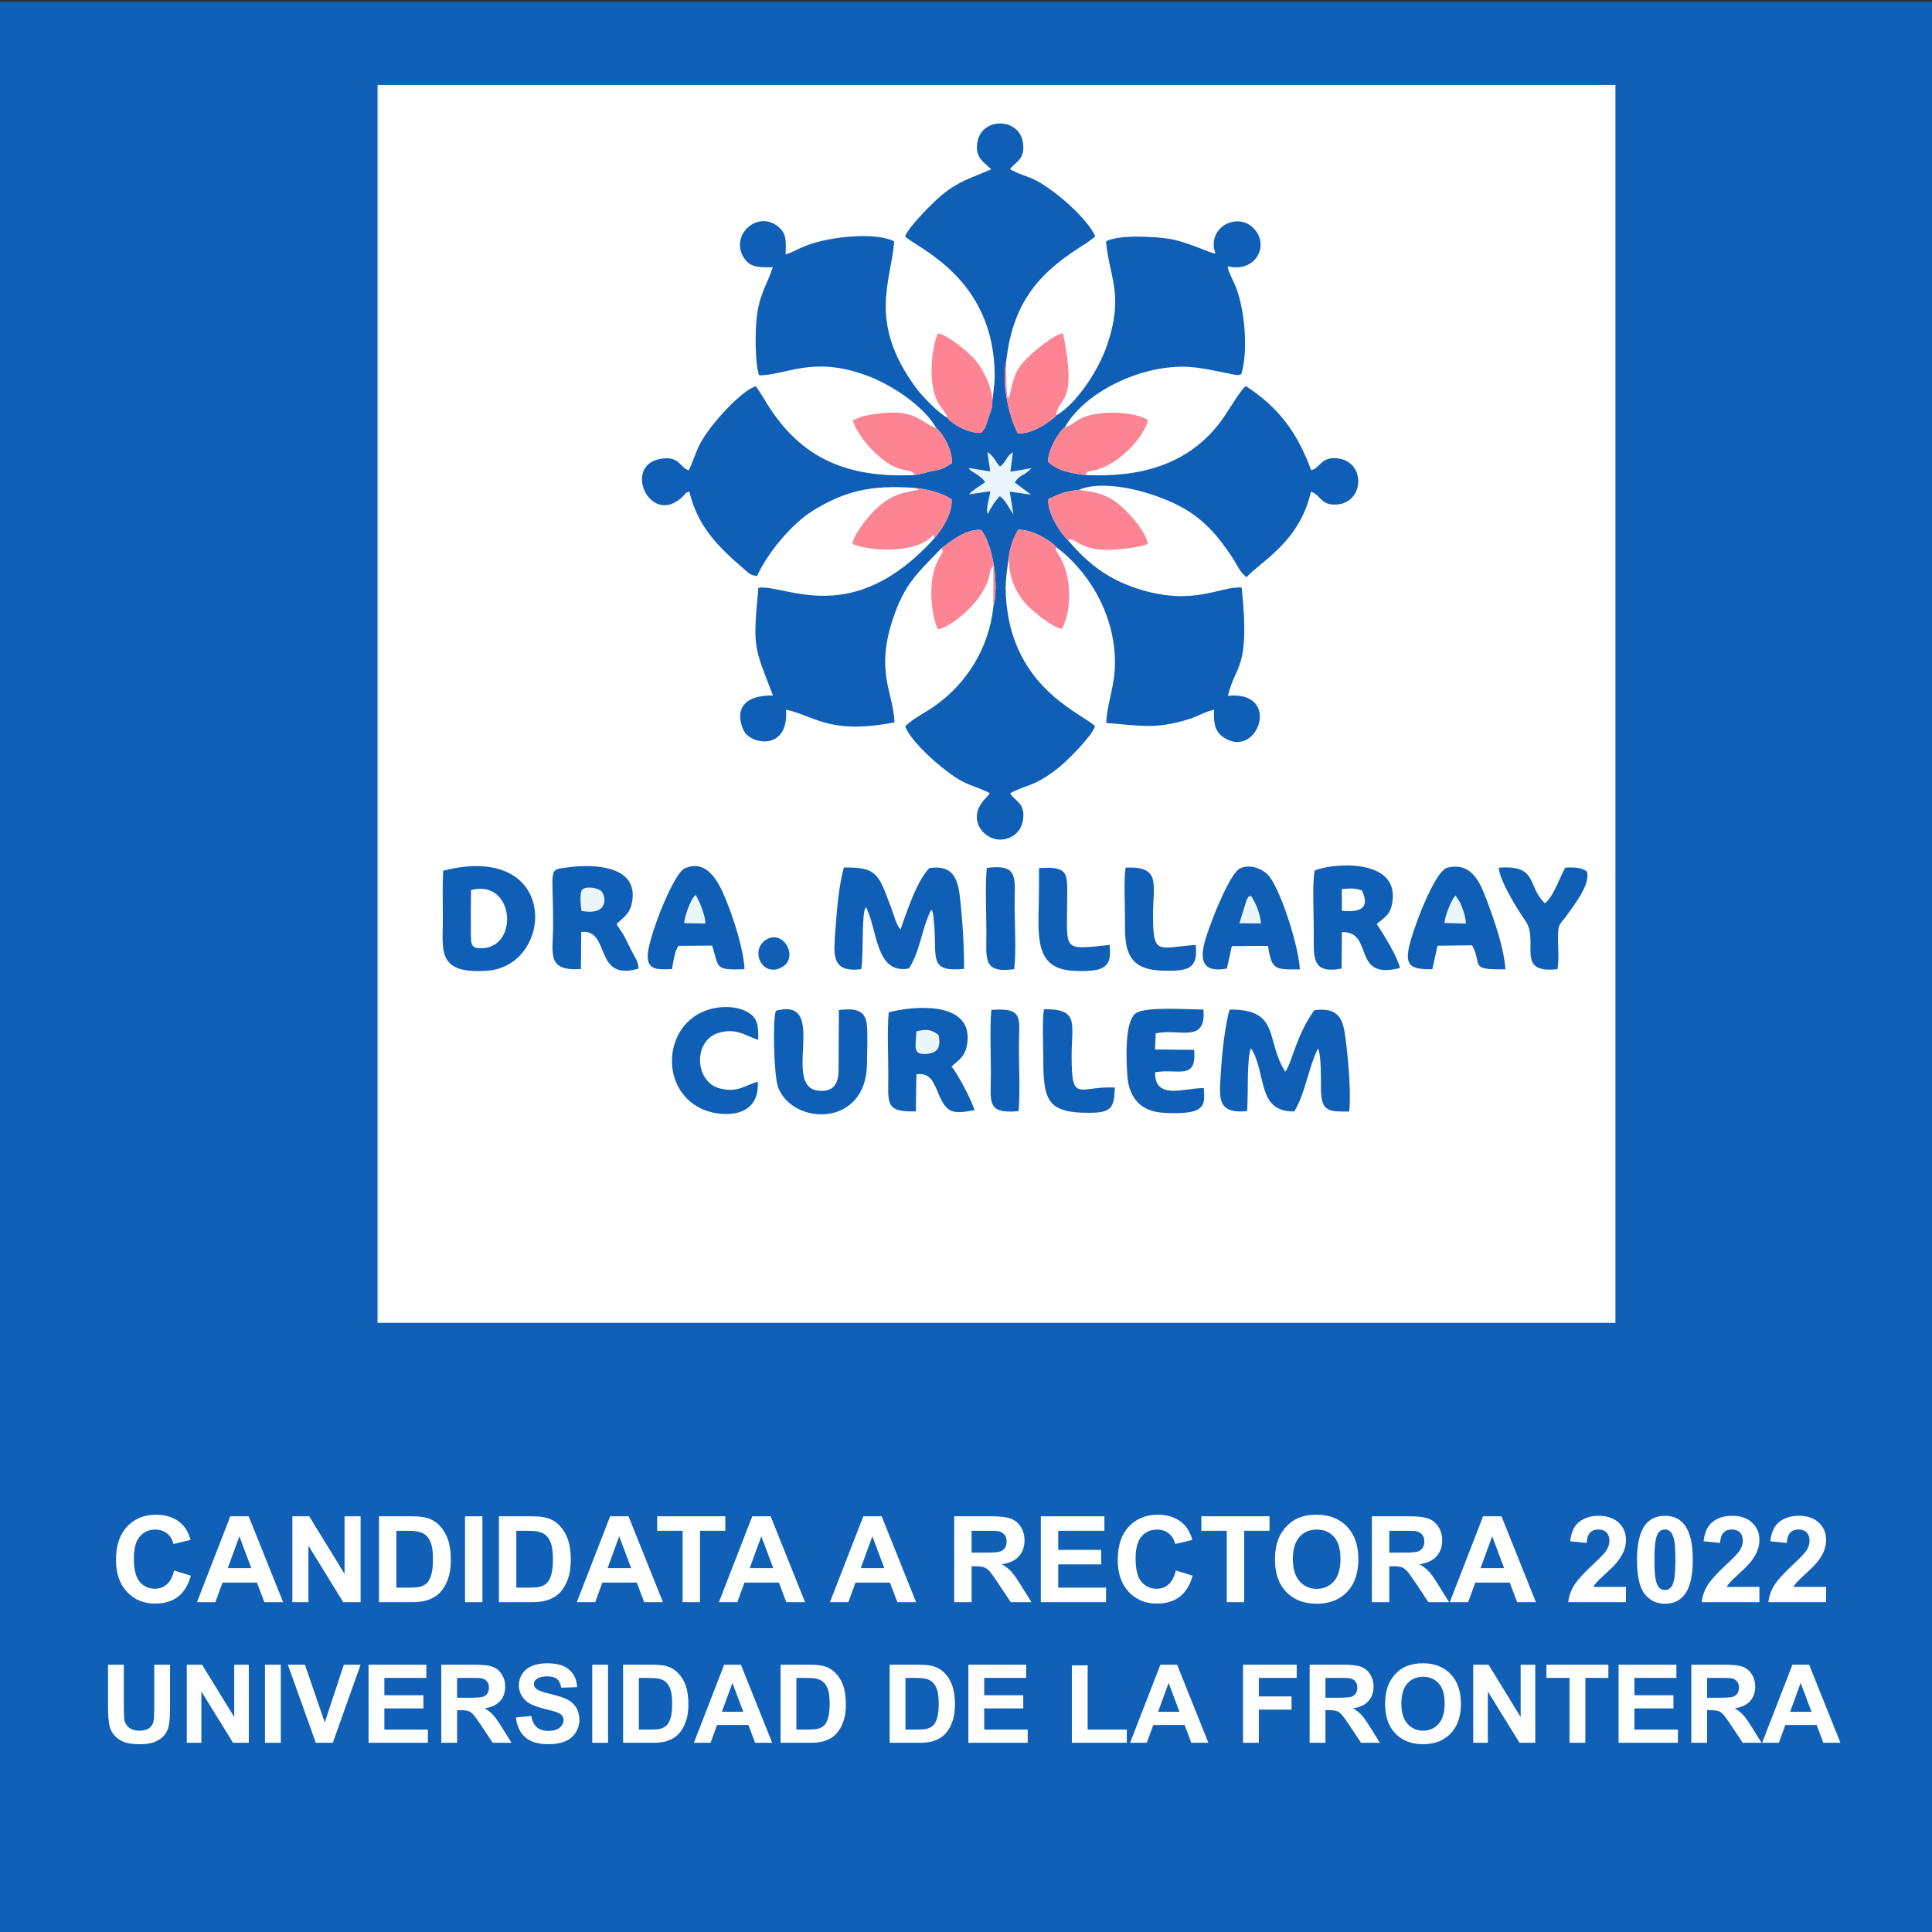 <?xml version="1.0" encoding="UTF-8"?>
<!DOCTYPE svg PUBLIC "-//W3C//DTD SVG 1.1//EN" "http://www.w3.org/Graphics/SVG/1.1/DTD/svg11.dtd">
<!-- Creator: CorelDRAW 2017 -->
<svg xmlns="http://www.w3.org/2000/svg" xml:space="preserve" width="250mm" height="250mm" version="1.1" style="shape-rendering:geometricPrecision; text-rendering:geometricPrecision; image-rendering:optimizeQuality; fill-rule:evenodd; clip-rule:evenodd"
viewBox="0 0 25000 25000"
 xmlns:xlink="http://www.w3.org/1999/xlink">
 <rect x="0" y="0" width="25000" height="25000" fill="#333333" stroke="none"/>
 <defs>
  <style type="text/css">
   <![CDATA[
    .fil2 {fill:#105FB7}
    .fil0 {fill:#1060B7}
    .fil4 {fill:#EBF6FB}
    .fil3 {fill:#FC8493}
    .fil1 {fill:white}
    .fil5 {fill:white;fill-rule:nonzero}
   ]]>
  </style>
 </defs>
 <g id="Capa_x0020_1">
  <rect class="fil0" x="-0.01" y="22.17" width="25000" height="25000"/>
  <g id="_1616993372336">
   <polygon class="fil1" points="4885.57,17117.22 20903.7,17117.22 20903.7,1099.09 4885.57,1099.09 "/>
   <path class="fil2" d="M12837.51 5268.4l-89.81 265.16c-2.24,3.78 -28.38,39.65 -29.59,41.25l-23.7 26.04c-153.56,8.07 -366.5,-103.21 -437.37,-197.25 -110.07,-53.19 -328.56,-281.27 -407.55,-389.29 -625.88,-855.93 -314.92,-1374.1 -278.98,-1890.7 -238.14,-124.39 -817.98,-62.56 -1117.51,46.54 -114.25,41.62 -200.09,97.27 -287.62,122.24 5.7,-174.51 16.89,-279.72 -113.02,-372.97 -264.1,-189.59 -600.55,124.5 -431.9,407.76 79.69,133.85 192.6,134.77 379.95,130.56 -69.13,213.82 -162.91,325.41 -204.29,613.14 -25.83,179.52 -30.17,639.59 28.37,785.93 350.51,-1.34 685.98,-254.25 1381.23,-1.32 345.85,125.82 760.25,411.49 913.05,688.82 80.98,60.67 209.69,283.28 199.2,451.58 -118.71,61.15 -61.2,59.57 -242.32,96.46 -88.58,18.06 -138.79,40.55 -237.88,54.42 -881.52,43.07 -1471.03,-220.8 -1903.65,-908.27 -42.91,-68.21 -102.35,-173.03 -154.11,-239.96 -172.01,45.99 -583.79,481.78 -720.08,741.53 -64.43,122.79 -88.4,229.05 -147.57,345.66 -116.27,-31.29 -116.8,-197.83 -377.54,-145.62 -481.2,96.35 -112.44,883.52 298.16,487.06 72.44,-69.95 -3.42,-27.04 86.76,-66.77 110.97,462.18 381.56,721.18 699.72,995.75 81.85,70.65 74.31,77.43 176,99.19 129.28,-286.2 439.71,-673.54 729.62,-850.96 405.42,-248.11 745.72,-332.16 1300.18,-291.2 166.67,13.56 368.29,65.85 488.32,147.54 15.43,176.24 -125.73,395.78 -225.21,507.11 -1064.75,1176.95 -1928.27,588.28 -2274.44,637.6 -76.2,799.86 -54.31,756.66 188.01,1394.36 -588.94,-6.78 -414.88,428.78 -345.98,500.38 145.96,151.7 554.93,166.75 513.68,-316.76 364.37,74.21 553.01,328.77 1405.44,164.33 -16.79,-390.67 -244.87,-644.87 -27.61,-1318.42 152.74,-473.58 324.88,-612.11 630.76,-932 131.86,-95.43 304.68,-247.68 516.18,-240.9 149.56,180.49 238.56,706.81 158.95,1000.11 -58.65,535.75 -344.12,980.06 -742.63,1268.13 -138.74,100.32 -290.07,169.14 -397.12,272.72 62.7,194.71 505.12,594.43 750.64,720.24 102.4,52.5 246.16,90.36 345.01,147.41l-52.71 62.43c-254.62,250.55 -44.17,533.78 181.94,537.12 144.97,2.13 265.68,-95.96 293.12,-224.37 53.57,-250.74 -101.27,-269.29 -160.19,-375.18 216.44,-119.51 311.22,-76.65 638.63,-341.28 112.09,-90.6 421.18,-400.93 459.94,-526.37 -147.02,-154.37 -980.24,-452.53 -1132.33,-1477.21 -48.32,-325.43 -16.11,-475.87 23.83,-763.17 29.04,-139.29 59.78,-202.86 113.7,-302.23 183.65,-3.24 399.27,125.02 496.49,226.79 474.4,362.51 787.11,962.85 753.32,1581.79 -13.27,242.79 -106.94,487.53 -110.23,692.2 424.11,29.64 631.11,87.95 1069.35,-49.56 112.04,-35.18 213.1,-98.75 326.38,-122.08 -9.77,181.23 12.38,285.92 128.47,361.38 440.47,286.44 750.92,-612.74 50.97,-541.22 93.94,-415.48 289.99,-322.01 177.55,-1401.69 -273.51,-20.31 -621.72,245.4 -1331.53,20.34 -408.47,-129.52 -665.32,-338.23 -912.79,-628.06 -88.82,-81.27 -272.54,-350 -258.14,-534.46 110.57,-57.44 235.67,-109.6 394.59,-120.85 343.93,-149.54 1002.45,35.53 1355.34,237.2 270.12,154.35 453.66,366.43 631.32,638.26 69.53,106.36 104.37,200.09 184.93,254.01 172.46,-196.02 687.92,-454.53 831.92,-1106.53 139.23,46.17 123.31,191.01 357.22,163.99 151.38,-17.5 251.97,-144.1 255.25,-287.96 3.74,-163.89 -99.43,-278.16 -239.98,-303.18 -245.95,-43.75 -250.49,129.47 -369.71,148.02 -180.83,-489.01 -421.45,-812.63 -845.39,-1087.72 -67.51,47.62 -247.63,359.02 -330.01,467.12 -416.11,546.05 -1024.04,718.63 -1746.62,684.66 -183.23,-22.6 -378.01,-61.07 -483.25,-175.95 3.2,-152.87 138.9,-385.79 219.85,-444.39 252.05,-447.77 981.01,-814.67 1606.57,-779.07 211.95,12.06 585.81,107.34 625.78,105.24 37.1,-1.97 31.35,-3.31 49.61,-11.8 86.74,-282.31 52.45,-790.66 -62.67,-1107.21 -26.49,-72.84 -111.73,-227.21 -113.94,-286.94 361.83,84.19 540.51,-264.44 347.17,-481.01 -214.89,-240.72 -627.83,-20.16 -505.35,313.24 -32.82,15.16 -348.22,-148.75 -599.1,-188.8 -196.58,-31.37 -653.37,-56.34 -816.57,33.08 43.09,479 236.7,682.69 13.27,1343.36 -107.26,317.13 -391.26,755.84 -655.49,907.67 -66.72,78.75 -336.63,255.69 -499.02,231.55 -109.47,-195.29 -218.25,-653.6 -148.96,-944.83 93.91,-799.17 466.35,-1164.39 1045.3,-1520.67l93.1 -70.81c2.97,-2.79 8.64,-8.38 12.48,-13.01 -104.79,-230.65 -505.64,-581.84 -758.47,-717.61 -111.25,-59.75 -235.88,-83.8 -344.96,-150.04 80.22,-104.03 203.99,-129.33 165.36,-354.36 -53.87,-313.66 -530.86,-317.4 -586.78,1.49 -35.89,204.65 81.43,259.67 178.81,354.29 -270.2,118.51 -419.74,151.3 -641.09,334.42 -96.25,79.65 -407.73,383.51 -474.21,531.81 113.33,137.82 1169.12,520.09 1159.55,1824.32 -0.89,120.64 -37.57,307.99 -33.37,387.21z"/>
   <path class="fil2" d="M11144.41 12540.94c29.22,-164.18 7.57,-617.13 41.99,-757.47l17.42 -47.85c155.85,292.67 119.14,872.64 556.2,797.38 146.8,-218.88 168.82,-525.76 289.22,-759.2 20.47,25.04 10.04,-1.11 25.25,52.24l18.53 196.62c20.78,398.85 -53.95,555.8 382.06,514.76 0.84,-277.69 -16.06,-559.61 -42.96,-827.89 -29.25,-291.59 -56.02,-522.8 -405.13,-477.53 -164.55,165.23 -298.92,582.68 -374.44,796 -57.71,-64.04 -80.83,-177.03 -116.91,-271.1 -168.38,-438.84 -171.82,-536.59 -616.34,-531.47 -62.51,227.16 -90.86,538.78 -106.92,778.87 -21.52,321.62 -77.28,588.93 332.03,536.64z"/>
   <path class="fil2" d="M16136.99 14377.85c17.79,-186.35 -6.78,-686.37 50.27,-813.68 208.48,323.25 69.66,827.58 561.19,817.46 148.3,-248.47 177.15,-553.54 306.46,-814.91 46.35,90.63 35.71,420.13 38.65,547.92 6.41,277.77 115.88,269.17 365.43,268.46 24.54,-218.43 -8.94,-621.91 -34.5,-837.19 -36.5,-307.44 -48.75,-518.72 -416.72,-474.66 -238.35,331.9 -279.08,654.23 -375.57,796.73 -262.76,-408.02 -58.28,-809.6 -720.53,-804.11 -54.47,171.19 -99.82,566.47 -110.33,761.73 -18.87,350.26 -82.64,593.03 335.65,552.25z"/>
   <path class="fil2" d="M5735.06 11266.4c-11.32,201.49 -4.49,419.37 -4.26,622.67 0.53,402.06 -87.92,721.06 578.35,671.6 865.36,-64.22 942.12,-1678.25 -574.09,-1294.27z"/>
   <path class="fil2" d="M7517.32 12539.68l3.91 -480.39c386.63,-41.23 153.72,647.66 739.81,474.97 5.63,-92.02 -51.58,-149.64 -120.68,-294.76 -101.75,-213.74 -102.32,-175.03 -162.21,-283.69 85.01,-80.22 163.65,-126.54 193.69,-250.75 116.64,-482.36 -428.05,-535.57 -834.23,-480.28 -250.2,34.05 -180.18,-0.63 -180.2,731.03 0,389.37 -94.78,610.46 359.91,583.87z"/>
   <path class="fil2" d="M17011.45 11266.16c-33.4,189.25 -10.28,587.94 -10.83,800.91 -0.84,314.27 -35.31,540.74 359.62,466.54l3.84 -472.77c425.89,-8.06 115.75,627.46 751.11,465.28 -33.95,-156.56 -224.69,-453.74 -300.16,-570.31 114.25,-94.17 179.92,-124.62 203.49,-290.61 82.25,-579.27 -818.2,-492.21 -1007.07,-399.04z"/>
   <path class="fil2" d="M11499.64 13099.16c-21.02,247.47 -4.75,559.79 -4.91,814.44 -0.24,365.4 -45.3,477.99 355.57,467.56l8.07 -480.31c200.33,-27.17 231.52,137.09 305.07,296.98 97.54,212.13 186.67,216.7 445.83,167.51 -26.75,-109.13 -213.81,-468.54 -295.79,-562.97 64.88,-71.5 172.69,-107.66 201.22,-291.65 84.56,-545.02 -635.12,-507.76 -1015.06,-411.56z"/>
   <path class="fil2" d="M15875.78 12532.79l64.38 -290.17 467.77 -3.1c48.66,315.95 90.92,306.33 412.2,304.05 -15.16,-294.56 -229.53,-970.31 -385.48,-1190.27 -66.34,-93.6 -237.33,-184.75 -389.2,-116.57 -111.78,50.19 -312.77,537.7 -363.99,679.46 -91.67,253.59 -289.72,707.18 194.32,616.6z"/>
   <path class="fil2" d="M18534.56 12541.75l66.85 -304.07 447.65 -5.91c140.52,262.06 -50.4,317.97 430.27,310.82 -13.19,-251.67 -134.09,-604.22 -213.1,-819.3 -92.47,-251.57 -196.34,-580.6 -538.14,-495.1 -132.49,33.14 -325.51,515.57 -380.12,663.85 -209.76,569.83 -180.23,655.65 186.59,649.71z"/>
   <path class="fil2" d="M8695.81 12539.26c18.61,-100.27 32.54,-226.24 83.06,-299.82l436.27 -3.86c90.58,287.54 27.93,320.73 418.56,305.75 -8.15,-239.69 -138.71,-647.63 -218.59,-844.34 -68.16,-167.88 -222.78,-610.3 -555.12,-460.07 -141.71,64.06 -441.89,822.56 -474.89,1084.43 -28.88,229.21 107.39,229.15 310.71,217.91z"/>
   <path class="fil2" d="M10038.25 13084.18c-43.93,140.74 -21.46,850.59 30.51,986.18 190.5,497.05 1147.99,522.95 1150.12,-311.64 0.34,-134.9 14.45,-408.44 -6.12,-528.08 -29.09,-169.19 -168.72,-184.22 -357.94,-160.7l-3.81 776.91c-0.16,187.72 -74.15,289.33 -268.49,265.21 -462,-57.31 119,-1156.19 -487.98,-1045.38 -71.58,13.06 -36.03,7.65 -56.29,17.5z"/>
   <path class="fil2" d="M15576.6 14079.43c-256.12,-0.35 -635.92,159.68 -629.35,-203.75 288.59,-54.26 543.03,113.59 504.24,-290.78l-505.16 -4.73 7.85 -207.48c294.25,-71.52 657.73,141.71 618.19,-309.61 -198.16,0 -753.04,-41.12 -875.62,48.32 -147.12,107.37 -122.55,602.97 -109.46,802.98 17.21,262.77 146.67,447.91 422.26,480.68 111.44,13.24 325.8,14.5 422.39,-12.04 156.27,-42.91 158.69,-130.98 144.66,-303.59z"/>
   <path class="fil2" d="M9805.81 13996.97c-164.07,45.85 -257.03,145.23 -488.61,87.97 -329.3,-81.4 -353.92,-619.52 -18.13,-719.73 233.97,-69.85 357.31,43.72 512.47,91.41 4.83,-209.84 -14.64,-305.33 -174.06,-378.3 -134.19,-61.44 -314.55,-60.46 -465.06,-15.06 -608.25,183.49 -648.66,1079.54 -43.88,1305.26 226.47,84.53 704.91,103.82 677.27,-371.55z"/>
   <path class="fil3" d="M12178.23 7097.32c51.98,40.34 3.34,48.85 -65.08,207.85 -107.21,249.18 -59.31,679.14 25.07,839.61 162.04,-28.35 570.96,-345.51 656.41,-667.16 17.89,-67.32 15.82,-109.54 59.65,-161.81l-0.92 540.72c79.61,-293.3 -9.39,-819.62 -158.95,-1000.11 -211.5,-6.78 -384.32,145.47 -516.18,240.9z"/>
   <path class="fil2" d="M20153.98 12541.33c20.5,-116.93 7.65,-264.08 6.44,-385.87 -2.08,-212.68 17.71,-174.76 116.06,-314.37 87.61,-124.39 305.23,-392.94 259.3,-562.97 -71.92,-54.74 -163.26,-55.68 -278.98,-51.98 -55.02,79.15 -150.9,375.1 -265.23,462.86 -238.3,-228.65 -85.19,-498.83 -597.69,-460.96 13.35,178.28 247.21,546.89 346.06,689.23 183.26,263.87 -145.04,686.42 414.04,624.06z"/>
   <path class="fil3" d="M13780.49 5526.88c-80.95,58.6 -216.65,291.52 -219.85,444.39 105.24,114.88 300.02,153.35 483.25,175.95 42.36,-67.53 21.68,-36.6 122.16,-61.67 335.37,-83.67 639.54,-441.89 689.26,-648.22 -163.29,-112.85 -623.02,-134.53 -855.3,-28.53 -101.9,46.51 -122.24,95.41 -219.52,118.08z"/>
   <path class="fil3" d="M13021.79 4661.36c-69.29,291.23 39.49,749.54 148.96,944.83 162.39,24.14 432.3,-152.8 499.02,-231.55l-1.4 -24.28c43.67,-215.52 273.78,-127.94 86.93,-1037.66 -113.68,11.33 -381.8,238.07 -452.2,308.8 -181.83,182.73 -182.14,265.21 -248.28,532 -3.31,-5.34 -7.1,-20 -8.23,-16.95 -26.69,71.63 -28.45,-421.21 -24.8,-475.19z"/>
   <path class="fil3" d="M12088.37 6967.83c99.48,-111.33 240.64,-330.87 225.21,-507.11 -120.03,-81.69 -321.65,-133.98 -488.32,-147.54l68.35 25.25c-265.13,36.16 -397.88,99.67 -550.49,239.25 -97.1,88.79 -307.89,346.8 -311.12,461.47 220.25,93.7 838.04,137.11 1049.09,-124.5l7.28 53.18z"/>
   <path class="fil3" d="M13061.49 7157c-29.32,255.17 66.51,482.33 193.11,634.47 90.26,108.47 352.73,321.91 485.43,346.48 116.17,-198.41 149.35,-650.55 -36.76,-952.13 -59.36,-96.17 -45.99,-79.33 -31.59,-104.26 -97.22,-101.77 -312.84,-230.03 -496.49,-226.79 -53.92,99.37 -84.66,162.94 -113.7,302.23z"/>
   <path class="fil3" d="M12257.04 5403.6c70.87,94.04 283.81,205.32 437.37,197.25l23.7 -26.04c1.21,-1.6 27.35,-37.47 29.59,-41.25l89.81 -265.16c31.8,-211 -109.1,-476.65 -213.71,-604.7 -83.87,-102.63 -368.44,-333.95 -485.58,-350.6 -74.63,139.39 -140.27,627.5 -5.29,886.54 29.2,55.99 129.65,170.51 124.11,203.96z"/>
   <path class="fil3" d="M13823.17 6994.66c39.81,-57.36 -22.26,-18.58 43.59,-9.69 70.81,9.53 146.44,122.08 428.81,129.8 133.43,3.63 444.2,-25.86 554.11,-75.62 -1.97,-126.31 -215.73,-374.07 -312.84,-462.94 -171.51,-156.87 -297.51,-203.07 -577.22,-236.86 -158.92,11.25 -284.02,63.41 -394.59,120.85 -14.4,184.46 169.32,453.19 258.14,534.46z"/>
   <path class="fil3" d="M11837.77 6146.77c99.09,-13.87 149.3,-36.36 237.88,-54.42 181.12,-36.89 123.61,-35.31 242.32,-96.46 10.49,-168.3 -118.22,-390.91 -199.2,-451.58 -261.13,-104.09 -277.03,-291.41 -945.3,-160.61l-137.84 53.63c40.02,178.45 316.66,499.55 525.66,596.85 170.93,79.56 232.68,32.05 276.48,112.59z"/>
   <path class="fil2" d="M14425.48 14072.33c-466.04,-21.86 -559.64,214.05 -558.72,-403.45 0.63,-430.88 101.14,-614.5 -356.2,-609.48 -27.65,115.7 -10.25,487.9 -10.33,631.71 -0.37,546.42 49.24,711.94 596.69,708.39 277.87,-1.79 322.38,-55.81 328.56,-327.17z"/>
   <path class="fil2" d="M15471.75 12227.36c-486.85,34.84 -551.44,146.25 -551.62,-382.77 -0.13,-404.21 108.81,-638.73 -354.57,-617.79 -25.62,172.03 -8.39,455.74 -8.41,640.04 -0.03,213.39 -9.72,413.86 100.03,551.15 106.13,132.75 307.88,147.18 507.61,143.13 252.28,-5.15 334.24,-70.45 306.96,-333.76z"/>
   <path class="fil2" d="M13444.16 11510.88c-0.03,486.53 -79.65,935.83 310.92,1032.42 101.12,24.99 329.25,32.22 443.84,4.47 156.16,-37.81 178.02,-144.31 159.66,-320.91 -618.29,69.37 -549.71,69.45 -549.92,-538.01 -0.13,-369.53 48.22,-485.3 -363.98,-455.11l-0.52 277.14z"/>
   <path class="fil2" d="M13123.45 12540.73c28.25,-213.55 5.81,-597.58 5.76,-829.63 -0.08,-350.74 58.8,-534.54 -360.41,-480.33 -22.07,249.47 -5.42,578.61 -4.76,836.3 0.84,327.69 -55.39,533.15 359.41,473.66z"/>
   <path class="fil2" d="M13180.66 14377.95c21.15,-246.21 4.07,-566.02 4.07,-820.32 0.02,-384.35 75.02,-521.41 -357.36,-489.87 -20.34,254.88 -5.05,562.81 -5.34,823.58 -0.44,365.14 -64.06,526.71 358.63,486.61z"/>
   <path class="fil1" d="M6094.76 11517.5c-2.5,196.76 -3.23,399.5 -1.47,596.21 1.08,119.61 17.87,161.94 147.46,156.77 481.81,-19.21 412.1,-902.05 -145.99,-752.98z"/>
   <path class="fil4" d="M12814.12 6100.68l-280.26 -45.69c3.34,7.46 9.64,7.8 11.64,15.19 8.07,30.21 151.01,80.9 200.96,168.06 -47.64,40.44 -167.19,106.92 -207.87,159.03l274.54 -40.26c-7.76,90.52 -64.09,238.98 -29.72,293.77 35.31,-79.56 98.43,-175.39 155.71,-230.15 73.05,53.55 121.69,162.1 174.48,236.17l-47.64 -295.11 275.27 39.67 -208.98 -157.86c59.39,-104.82 117.12,-77.02 213.68,-185.12l-270.96 46.45 32.32 -254.54c-99.46,66.62 -86.37,133.99 -168.17,186.96 -50.11,-50 -79.17,-139.45 -162.75,-187.8l37.75 251.23z"/>
   <path class="fil2" d="M9919.22 12156.04c-224.51,132.8 -59.04,500.67 197.31,360.2 225.53,-123.58 23.75,-490.95 -197.31,-360.2z"/>
   <path class="fil4" d="M7523.99 11786.8c358.94,68.24 318.34,-195.65 257.22,-255.77 -42.88,-42.17 -199.96,-68.32 -246.08,-19.63 -40.44,42.7 -19.08,207.56 -11.14,275.4z"/>
   <path class="fil4" d="M12144.02 13391.69c-87.24,-63.67 -139.76,-83.53 -287.07,-45.46 -0.55,178.13 -59.8,303.58 123.4,292.51 154.87,-9.32 199.15,-87.18 163.67,-247.05z"/>
   <path class="fil1" d="M17363.82 11784.73c215.65,22.65 375.83,-18.32 258.92,-262.92 -94.38,-30.56 -145.09,-27.59 -259.24,-16.9l0.32 279.82z"/>
   <path class="fil4" d="M8853.39 11946.07l275.12 3.57c1.97,-93.02 -82.67,-304.7 -127.18,-369.08 -72.78,58.26 -147.94,301.47 -147.94,365.51z"/>
   <path class="fil4" d="M18690.86 11943.25l276.53 7.94c4.54,-76.02 -42.54,-201.36 -73.79,-273.43l-58.91 -90.24c-58.09,58.1 -139.53,273.8 -143.83,355.73z"/>
   <path class="fil4" d="M16037.51 11946.91l278.32 2.47c-6.02,-120.85 -66.58,-268.42 -128.57,-358.31 -66.98,36.45 -10.85,-23.86 -58.57,61.15l-91.18 294.69z"/>
  </g>
  <path class="fil5" d="M2252.08 20322.2l217.31 66.75c-33.37,122.37 -88.99,213.17 -166.61,272.67 -77.61,59.25 -175.91,89 -295.18,89 -147.72,0 -269.05,-50.45 -364.25,-151.34 -94.94,-100.9 -142.55,-238.79 -142.55,-413.93 0,-184.97 47.86,-328.81 143.33,-431.26 95.46,-102.45 221.19,-153.67 376.93,-153.67 136.07,0 246.54,40.36 331.4,120.82 50.7,47.6 88.47,115.9 113.83,205.15l-221.97 52.77c-13.2,-57.43 -40.62,-102.96 -82.27,-136.33 -41.91,-33.38 -92.62,-49.93 -152.12,-49.93 -82.52,0 -149.53,29.49 -200.75,88.73 -51.48,58.99 -77.09,154.71 -77.09,287.16 0,140.22 25.35,240.34 75.8,299.84 50.7,59.76 116.41,89.51 197.39,89.51 59.76,0 111.24,-18.88 154.18,-56.91 42.95,-38.03 73.99,-97.53 92.62,-179.03z"/>
  <path id="1" class="fil5" d="M3663.3 20731.99l-242.4 0 -95.98 -253.01 -445.75 0 -92.35 253.01 -238.01 0 431.52 -1111.39 237.75 0 445.22 1111.39zm-411.33 -440.83l-154.45 -411.34 -150.05 411.34 304.5 0z"/>
  <polygon id="2" class="fil5" points="3783.08,20731.99 3783.08,19620.6 4000.91,19620.6 4458.3,20365.41 4458.3,19620.6 4666.3,19620.6 4666.3,20731.99 4441.48,20731.99 3991.08,20001.41 3991.08,20731.99 "/>
  <path id="3" class="fil5" d="M4904.04 19620.6l409.27 0c92.36,0 162.73,6.99 211.1,21.21 64.94,19.15 120.82,53.3 167.12,102.45 46.57,48.9 81.76,108.91 106.07,180.06 24.06,70.88 36.22,158.58 36.22,262.58 0,91.58 -11.38,170.23 -34.15,236.46 -27.68,80.97 -67.26,146.42 -118.74,196.35 -38.81,38.03 -91.32,67.52 -157.29,88.74 -49.42,15.78 -115.39,23.54 -198.17,23.54l-421.43 0 0 -1111.39zm225.07 187.82l0 735.75 166.87 0c62.35,0 107.36,-3.62 135.04,-10.61 36.48,-9.05 66.49,-24.57 90.29,-46.3 24.06,-21.73 43.46,-57.44 58.47,-107.11 15.26,-49.67 22.76,-117.71 22.76,-203.6 0,-85.89 -7.5,-151.6 -22.76,-197.65 -15.01,-46.04 -36.22,-81.75 -63.39,-107.62 -27.16,-25.61 -61.57,-43.2 -103.48,-52.25 -31.04,-6.99 -92.36,-10.61 -183.42,-10.61l-100.38 0z"/>
  <polygon id="4" class="fil5" points="6017.24,20731.99 6017.24,19620.6 6242.31,19620.6 6242.31,20731.99 "/>
  <path id="5" class="fil5" d="M6456.26 19620.6l409.27 0c92.36,0 162.73,6.99 211.1,21.21 64.94,19.15 120.82,53.3 167.12,102.45 46.57,48.9 81.76,108.91 106.07,180.06 24.06,70.88 36.22,158.58 36.22,262.58 0,91.58 -11.38,170.23 -34.15,236.46 -27.68,80.97 -67.26,146.42 -118.74,196.35 -38.81,38.03 -91.32,67.52 -157.29,88.74 -49.42,15.78 -115.39,23.54 -198.17,23.54l-421.43 0 0 -1111.39zm225.07 187.82l0 735.75 166.87 0c62.35,0 107.36,-3.62 135.04,-10.61 36.48,-9.05 66.49,-24.57 90.29,-46.3 24.06,-21.73 43.46,-57.44 58.47,-107.11 15.26,-49.67 22.76,-117.71 22.76,-203.6 0,-85.89 -7.5,-151.6 -22.76,-197.65 -15.01,-46.04 -36.22,-81.75 -63.39,-107.62 -27.16,-25.61 -61.57,-43.2 -103.48,-52.25 -31.04,-6.99 -92.36,-10.61 -183.42,-10.61l-100.38 0z"/>
  <path id="6" class="fil5" d="M8578.4 20731.99l-242.4 0 -95.98 -253.01 -445.75 0 -92.35 253.01 -238.01 0 431.52 -1111.39 237.75 0 445.22 1111.39zm-411.33 -440.83l-154.45 -411.34 -150.05 411.34 304.5 0z"/>
  <polygon id="7" class="fil5" points="8832.97,20731.99 8832.97,19808.42 8503.9,19808.42 8503.9,19620.6 9385.56,19620.6 9385.56,19808.42 9058.04,19808.42 9058.04,20731.99 "/>
  <path id="8" class="fil5" d="M10417.26 20731.99l-242.4 0 -95.98 -253.01 -445.75 0 -92.35 253.01 -238.01 0 431.52 -1111.39 237.75 0 445.22 1111.39zm-411.33 -440.83l-154.45 -411.34 -150.05 411.34 304.5 0z"/>
  <path id="9" class="fil5" d="M11854.1 20731.99l-242.4 0 -95.98 -253.01 -445.75 0 -92.35 253.01 -238.01 0 431.52 -1111.39 237.75 0 445.22 1111.39zm-411.33 -440.83l-154.45 -411.34 -150.05 411.34 304.5 0z"/>
  <path id="10" class="fil5" d="M12347.45 20731.99l0 -1111.39 472.65 0c118.75,0 205.15,10.09 258.97,30.01 54.06,19.92 97.01,55.36 129.35,106.33 32.33,51.22 48.63,109.43 48.63,175.14 0,83.56 -24.32,152.38 -73.21,206.7 -48.9,54.33 -121.85,88.48 -219.12,102.71 48.38,28.2 88.22,59.24 119.52,93.13 31.56,33.89 73.99,94.17 127.28,180.58l135.56 216.79 -268.27 0 -160.92 -242.66c-57.69,-86.15 -97.27,-140.48 -118.74,-162.99 -21.22,-22.25 -43.72,-37.77 -67.52,-46.05 -24.06,-8.27 -61.83,-12.41 -113.57,-12.41l-45.54 0 0 464.11 -225.07 0zm225.07 -641.07l166.09 0c107.62,0 174.63,-4.65 201.53,-13.71 26.65,-9.05 47.86,-24.83 62.87,-47.08 15.26,-22.25 22.76,-50.19 22.76,-83.56 0,-37.52 -10.09,-67.52 -30.01,-90.81 -19.92,-23.02 -48.12,-37.51 -84.33,-43.46 -18.37,-2.59 -72.96,-3.88 -163.76,-3.88l-175.15 0 0 282.5z"/>
  <polygon id="11" class="fil5" points="13468.41,20731.99 13468.41,19620.6 14291.09,19620.6 14291.09,19808.42 13693.48,19808.42 13693.48,20055.22 14249.18,20055.22 14249.18,20243.04 13693.48,20243.04 13693.48,20544.17 14312.82,20544.17 14312.82,20731.99 "/>
  <path id="12" class="fil5" d="M15214.66 20322.2l217.31 66.75c-33.37,122.37 -88.99,213.17 -166.61,272.67 -77.61,59.25 -175.91,89 -295.18,89 -147.72,0 -269.05,-50.45 -364.25,-151.34 -94.94,-100.9 -142.55,-238.79 -142.55,-413.93 0,-184.97 47.86,-328.81 143.33,-431.26 95.46,-102.45 221.19,-153.67 376.93,-153.67 136.07,0 246.54,40.36 331.4,120.82 50.7,47.6 88.47,115.9 113.83,205.15l-221.97 52.77c-13.2,-57.43 -40.62,-102.96 -82.27,-136.33 -41.91,-33.38 -92.62,-49.93 -152.12,-49.93 -82.52,0 -149.53,29.49 -200.75,88.73 -51.48,58.99 -77.09,154.71 -77.09,287.16 0,140.22 25.35,240.34 75.8,299.84 50.7,59.76 116.41,89.51 197.39,89.51 59.76,0 111.24,-18.88 154.18,-56.91 42.95,-38.03 73.99,-97.53 92.62,-179.03z"/>
  <polygon id="13" class="fil5" points="15874.61,20731.99 15874.61,19808.42 15545.54,19808.42 15545.54,19620.6 16427.2,19620.6 16427.2,19808.42 16099.68,19808.42 16099.68,20731.99 "/>
  <path id="14" class="fil5" d="M16498.35 20183.02c0,-113.31 17.07,-208.51 50.96,-285.61 25.09,-56.65 59.76,-107.62 103.48,-152.63 43.72,-45.02 91.58,-78.39 143.58,-100.38 69.33,-29.23 149.27,-43.98 239.82,-43.98 164.02,0 294.92,50.97 393.49,152.64 98.3,101.93 147.46,243.44 147.46,424.79 0,179.8 -48.9,320.53 -146.43,421.94 -97.53,101.67 -228.17,152.38 -391.42,152.38 -165.31,0 -296.99,-50.45 -394.52,-151.6 -97.53,-100.9 -146.42,-240.08 -146.42,-417.55zm231.28 -7.5c0,125.99 29.23,221.45 87.44,286.64 58.21,64.94 132.2,97.53 221.71,97.53 89.77,0 163.24,-32.33 220.93,-96.75 57.43,-64.68 86.15,-161.43 86.15,-290.53 0,-127.54 -27.94,-222.74 -84.08,-285.35 -55.88,-62.86 -130.13,-94.16 -223,-94.16 -92.62,0 -167.38,31.82 -224.04,95.2 -56.66,63.64 -85.11,159.36 -85.11,287.42z"/>
  <path id="15" class="fil5" d="M17752.28 20731.99l0 -1111.39 472.65 0c118.75,0 205.15,10.09 258.97,30.01 54.06,19.92 97.01,55.36 129.35,106.33 32.33,51.22 48.63,109.43 48.63,175.14 0,83.56 -24.32,152.38 -73.21,206.7 -48.9,54.33 -121.85,88.48 -219.12,102.71 48.38,28.2 88.22,59.24 119.52,93.13 31.56,33.89 73.99,94.17 127.28,180.58l135.56 216.79 -268.27 0 -160.92 -242.66c-57.69,-86.15 -97.27,-140.48 -118.74,-162.99 -21.22,-22.25 -43.72,-37.77 -67.52,-46.05 -24.06,-8.27 -61.83,-12.41 -113.57,-12.41l-45.54 0 0 464.11 -225.07 0zm225.07 -641.07l166.09 0c107.62,0 174.63,-4.65 201.53,-13.71 26.65,-9.05 47.86,-24.83 62.87,-47.08 15.26,-22.25 22.76,-50.19 22.76,-83.56 0,-37.52 -10.09,-67.52 -30.01,-90.81 -19.92,-23.02 -48.12,-37.51 -84.33,-43.46 -18.37,-2.59 -72.96,-3.88 -163.76,-3.88l-175.15 0 0 282.5z"/>
  <path id="16" class="fil5" d="M19874.42 20731.99l-242.4 0 -95.98 -253.01 -445.75 0 -92.35 253.01 -238.01 0 431.52 -1111.39 237.75 0 445.22 1111.39zm-411.33 -440.83l-154.45 -411.34 -150.05 411.34 304.5 0z"/>
  <path id="17" class="fil5" d="M21039.88 20534.86l0 197.13 -746.61 0c8.02,-75.02 32.33,-145.91 72.69,-212.91 40.36,-67.01 120.3,-156 239.3,-266.98 95.98,-89.52 154.71,-150.31 176.44,-182.13 29.23,-43.98 43.98,-87.44 43.98,-130.65 0,-47.6 -12.68,-84.08 -38.29,-109.69 -25.35,-25.61 -60.54,-38.29 -105.29,-38.29 -44.5,0 -79.68,13.46 -106.07,40.36 -26.13,26.65 -41.14,71.15 -45.27,133.49l-212.66 -21.21c12.68,-117.45 52.26,-201.79 119,-253.01 66.75,-50.97 150.05,-76.58 250.17,-76.58 109.69,0 195.84,29.75 258.7,89 62.61,59.24 93.91,132.97 93.91,221.19 0,50.19 -9.05,97.79 -26.9,143.32 -17.85,45.27 -46.31,92.61 -85.37,142.29 -25.62,33.11 -72.44,80.45 -139.7,142.28 -67.53,61.83 -110.21,102.71 -128.06,123.15 -18.11,20.17 -32.6,40.09 -43.72,59.24l423.75 0z"/>
  <path id="18" class="fil5" d="M21543.83 19614.39c107.62,0 191.7,38.55 252.5,115.64 72.18,91.07 108.4,242.41 108.4,453.51 0,210.84 -36.48,362.44 -109.18,454.54 -60.28,76.06 -144.1,114.09 -251.72,114.09 -108.13,0 -195.32,-41.65 -261.54,-124.95 -66.23,-83.31 -99.35,-232.06 -99.35,-445.75 0,-209.81 36.48,-360.89 109.18,-452.99 60.27,-76.06 144.09,-114.09 251.71,-114.09zm0 176.95c-25.35,0 -48.11,8.28 -67.78,24.84 -19.92,16.3 -35.44,45.79 -46.3,88.48 -14.49,55.1 -21.73,148.23 -21.73,278.88 0,130.9 6.46,220.67 19.4,269.57 12.93,48.89 29.23,81.49 48.89,97.79 19.66,16.3 42.17,24.32 67.52,24.32 25.36,0 48.12,-8.28 68.04,-24.84 19.66,-16.3 35.19,-45.79 46.05,-88.48 14.49,-54.58 21.73,-147.46 21.73,-278.36 0,-130.65 -6.46,-220.42 -19.4,-269.31 -12.93,-48.9 -29.23,-81.75 -48.89,-98.05 -19.67,-16.56 -42.17,-24.84 -67.53,-24.84z"/>
  <path id="19" class="fil5" d="M22766.46 20534.86l0 197.13 -746.61 0c8.02,-75.02 32.33,-145.91 72.69,-212.91 40.36,-67.01 120.3,-156 239.3,-266.98 95.98,-89.52 154.71,-150.31 176.44,-182.13 29.23,-43.98 43.98,-87.44 43.98,-130.65 0,-47.6 -12.68,-84.08 -38.29,-109.69 -25.35,-25.61 -60.54,-38.29 -105.29,-38.29 -44.5,0 -79.68,13.46 -106.07,40.36 -26.13,26.65 -41.14,71.15 -45.27,133.49l-212.66 -21.21c12.68,-117.45 52.26,-201.79 119,-253.01 66.75,-50.97 150.05,-76.58 250.17,-76.58 109.69,0 195.84,29.75 258.7,89 62.61,59.24 93.91,132.97 93.91,221.19 0,50.19 -9.05,97.79 -26.9,143.32 -17.85,45.27 -46.31,92.61 -85.37,142.29 -25.62,33.11 -72.44,80.45 -139.7,142.28 -67.53,61.83 -110.21,102.71 -128.06,123.15 -18.11,20.17 -32.6,40.09 -43.72,59.24l423.75 0z"/>
  <path id="20" class="fil5" d="M23629.75 20534.86l0 197.13 -746.61 0c8.02,-75.02 32.33,-145.91 72.69,-212.91 40.36,-67.01 120.3,-156 239.3,-266.98 95.98,-89.52 154.71,-150.31 176.44,-182.13 29.23,-43.98 43.98,-87.44 43.98,-130.65 0,-47.6 -12.68,-84.08 -38.29,-109.69 -25.35,-25.61 -60.54,-38.29 -105.29,-38.29 -44.5,0 -79.68,13.46 -106.07,40.36 -26.13,26.65 -41.14,71.15 -45.27,133.49l-212.66 -21.21c12.68,-117.45 52.26,-201.79 119,-253.01 66.75,-50.97 150.05,-76.58 250.17,-76.58 109.69,0 195.84,29.75 258.7,89 62.61,59.24 93.91,132.97 93.91,221.19 0,50.19 -9.05,97.79 -26.9,143.32 -17.85,45.27 -46.31,92.61 -85.37,142.29 -25.62,33.11 -72.44,80.45 -139.7,142.28 -67.53,61.83 -110.21,102.71 -128.06,123.15 -18.11,20.17 -32.6,40.09 -43.72,59.24l423.75 0z"/>
  <path class="fil5" d="M1397.73 21541.13l204.61 0 0 547.51c0,87.01 2.59,143.22 7.53,168.86 8.7,41.39 29.16,74.79 61.62,99.72 32.69,25.16 77.14,37.63 133.58,37.63 57.15,0 100.43,-11.76 129.59,-35.52 29.16,-23.75 46.57,-52.68 52.44,-87.25 5.88,-34.57 8.94,-91.72 8.94,-171.68l0 -559.27 204.61 0 0 531.28c0,121.35 -5.41,207.2 -16.46,257.29 -11.05,50.09 -31.28,92.43 -60.91,127 -29.4,34.57 -68.91,61.85 -118.3,82.32 -49.63,20.46 -114.07,30.8 -193.79,30.8 -96.19,0 -169.1,-11.05 -218.73,-33.39 -49.62,-22.34 -88.9,-51.27 -117.82,-87.02 -28.93,-35.75 -47.75,-72.91 -56.92,-112.18 -13.4,-57.86 -19.99,-143.47 -19.99,-256.59l0 -539.51z"/>
  <polygon id="1" class="fil5" points="2416.79,22551.48 2416.79,21541.13 2614.82,21541.13 3030.62,22218.22 3030.62,21541.13 3219.71,21541.13 3219.71,22551.48 3015.34,22551.48 2605.88,21887.32 2605.88,22551.48 "/>
  <polygon id="2" class="fil5" points="3428.8,22551.48 3428.8,21541.13 3633.41,21541.13 3633.41,22551.48 "/>
  <polygon id="3" class="fil5" points="4086.37,22551.48 3724.89,21541.13 3945.96,21541.13 4202.55,22289.01 4448.79,21541.13 4666.1,21541.13 4306.74,22551.48 "/>
  <polygon id="4" class="fil5" points="4769.11,22551.48 4769.11,21541.13 5517,21541.13 5517,21711.87 4973.72,21711.87 4973.72,21936.24 5478.9,21936.24 5478.9,22106.98 4973.72,22106.98 4973.72,22380.74 5536.75,22380.74 5536.75,22551.48 "/>
  <path id="5" class="fil5" d="M5710.32 22551.48l0 -1010.35 429.68 0c107.95,0 186.51,9.17 235.42,27.28 49.16,18.11 88.2,50.33 117.6,96.66 29.39,46.56 44.21,99.48 44.21,159.22 0,75.96 -22.11,138.52 -66.56,187.91 -44.45,49.39 -110.77,80.43 -199.2,93.37 43.98,25.63 80.2,53.86 108.66,84.67 28.69,30.81 67.26,85.6 115.71,164.15l123.24 197.09 -243.89 0 -146.29 -220.6c-52.44,-78.32 -88.43,-127.71 -107.95,-148.17 -19.28,-20.23 -39.74,-34.34 -61.38,-41.86 -21.87,-7.53 -56.21,-11.29 -103.25,-11.29l-41.39 0 0 421.92 -204.61 0zm204.61 -582.79l150.99 0c97.84,0 158.75,-4.23 183.21,-12.46 24.22,-8.23 43.51,-22.58 57.15,-42.81 13.88,-20.22 20.7,-45.62 20.7,-75.96 0,-34.1 -9.18,-61.38 -27.29,-82.55 -18.1,-20.93 -43.74,-34.1 -76.67,-39.51 -16.69,-2.35 -66.32,-3.53 -148.87,-3.53l-159.22 0 0 256.82z"/>
  <path id="6" class="fil5" d="M6675.76 22224.1l198.97 -19.75c11.99,66.55 35.98,115.24 72.43,146.52 36.46,31.28 85.61,46.8 147.46,46.8 65.38,0 114.77,-13.88 147.93,-41.63 33.17,-27.75 49.86,-60.21 49.86,-97.37 0,-23.98 -7.05,-44.21 -20.93,-61.14 -13.87,-16.7 -38.33,-31.28 -73.14,-43.51 -23.75,-8.47 -77.85,-23.05 -162.51,-44.22 -108.89,-27.28 -185.33,-60.68 -229.31,-100.42 -61.85,-55.74 -92.66,-123.71 -92.66,-203.91 0,-51.5 14.58,-99.95 43.51,-144.87 29.16,-44.92 71.02,-79.02 125.82,-102.54 54.8,-23.52 120.65,-35.28 198.26,-35.28 126.3,0 221.55,27.99 285.28,84.2 63.97,56.21 97.37,131 100.66,224.83l-204.61 7.06c-8.7,-52.21 -27.28,-89.61 -55.74,-112.42 -28.46,-22.81 -71.26,-34.34 -128.17,-34.34 -58.8,0 -104.9,12.23 -138.06,36.69 -21.4,15.76 -32.22,36.69 -32.22,63.03 0,23.99 10.11,44.45 30.34,61.39 25.64,21.87 87.96,44.45 186.97,67.96 99.02,23.29 172.16,47.75 219.43,72.68 47.51,25.16 84.67,59.26 111.48,102.77 26.81,43.51 40.21,97.13 40.21,160.87 0,57.85 -15.99,112.18 -48.21,162.75 -32.22,50.56 -77.61,88.19 -136.41,112.65 -58.79,24.69 -132.17,36.92 -219.89,36.92 -127.71,0 -225.78,-29.39 -294.22,-88.43 -68.44,-58.79 -109.13,-144.63 -122.53,-257.29z"/>
  <polygon id="7" class="fil5" points="7663.54,22551.48 7663.54,21541.13 7868.15,21541.13 7868.15,22551.48 "/>
  <path id="8" class="fil5" d="M8062.64 21541.13l372.06 0c83.96,0 147.94,6.35 191.91,19.28 59.04,17.4 109.84,48.45 151.93,93.13 42.34,44.45 74.32,99.02 96.43,163.69 21.87,64.44 32.93,144.17 32.93,238.72 0,83.25 -10.35,154.75 -31.05,214.95 -25.16,73.62 -61.15,133.12 -107.95,178.51 -35.28,34.57 -83.02,61.38 -142.99,80.67 -44.92,14.34 -104.89,21.4 -180.15,21.4l-383.12 0 0 -1010.35zm204.61 170.74l0 668.87 151.7 0c56.68,0 97.6,-3.3 122.76,-9.65 33.16,-8.23 60.45,-22.34 82.08,-42.1 21.87,-19.75 39.51,-52.21 53.15,-97.36 13.88,-45.16 20.7,-107.01 20.7,-185.09 0,-78.08 -6.82,-137.82 -20.7,-179.68 -13.64,-41.87 -32.92,-74.32 -57.62,-97.84 -24.69,-23.28 -55.97,-39.28 -94.07,-47.51 -28.22,-6.35 -83.96,-9.64 -166.75,-9.64l-91.25 0z"/>
  <path id="9" class="fil5" d="M9991.87 22551.48l-220.37 0 -87.25 -230.01 -405.23 0 -83.96 230.01 -216.37 0 392.29 -1010.35 216.13 0 404.76 1010.35zm-373.95 -400.76l-140.4 -373.94 -136.41 373.94 276.81 0z"/>
  <path id="10" class="fil5" d="M10100.76 21541.13l372.06 0c83.96,0 147.94,6.35 191.91,19.28 59.04,17.4 109.84,48.45 151.93,93.13 42.34,44.45 74.32,99.02 96.43,163.69 21.87,64.44 32.93,144.17 32.93,238.72 0,83.25 -10.35,154.75 -31.05,214.95 -25.16,73.62 -61.15,133.12 -107.95,178.51 -35.28,34.57 -83.02,61.38 -142.99,80.67 -44.92,14.34 -104.89,21.4 -180.15,21.4l-383.12 0 0 -1010.35zm204.61 170.74l0 668.87 151.7 0c56.68,0 97.6,-3.3 122.76,-9.65 33.16,-8.23 60.45,-22.34 82.08,-42.1 21.87,-19.75 39.51,-52.21 53.15,-97.36 13.88,-45.16 20.7,-107.01 20.7,-185.09 0,-78.08 -6.82,-137.82 -20.7,-179.68 -13.64,-41.87 -32.92,-74.32 -57.62,-97.84 -24.69,-23.28 -55.97,-39.28 -94.07,-47.51 -28.22,-6.35 -83.96,-9.64 -166.75,-9.64l-91.25 0z"/>
  <path id="11" class="fil5" d="M11511.87 21541.13l372.06 0c83.96,0 147.94,6.35 191.91,19.28 59.04,17.4 109.84,48.45 151.93,93.13 42.34,44.45 74.32,99.02 96.43,163.69 21.87,64.44 32.93,144.17 32.93,238.72 0,83.25 -10.35,154.75 -31.05,214.95 -25.16,73.62 -61.15,133.12 -107.95,178.51 -35.28,34.57 -83.02,61.38 -142.99,80.67 -44.92,14.34 -104.89,21.4 -180.15,21.4l-383.12 0 0 -1010.35zm204.61 170.74l0 668.87 151.7 0c56.68,0 97.6,-3.3 122.76,-9.65 33.16,-8.23 60.45,-22.34 82.08,-42.1 21.87,-19.75 39.51,-52.21 53.15,-97.36 13.88,-45.16 20.7,-107.01 20.7,-185.09 0,-78.08 -6.82,-137.82 -20.7,-179.68 -13.64,-41.87 -32.92,-74.32 -57.62,-97.84 -24.69,-23.28 -55.97,-39.28 -94.07,-47.51 -28.22,-6.35 -83.96,-9.64 -166.75,-9.64l-91.25 0z"/>
  <polygon id="12" class="fil5" points="12530.93,22551.48 12530.93,21541.13 13278.82,21541.13 13278.82,21711.87 12735.54,21711.87 12735.54,21936.24 13240.72,21936.24 13240.72,22106.98 12735.54,22106.98 12735.54,22380.74 13298.57,22380.74 13298.57,22551.48 "/>
  <polygon id="13" class="fil5" points="13869.84,22551.48 13869.84,21549.59 14074.45,21549.59 14074.45,22380.74 14581.03,22380.74 14581.03,22551.48 "/>
  <path id="14" class="fil5" d="M15636.31 22551.48l-220.37 0 -87.25 -230.01 -405.23 0 -83.96 230.01 -216.37 0 392.29 -1010.35 216.13 0 404.76 1010.35zm-373.95 -400.76l-140.4 -373.94 -136.41 373.94 276.81 0z"/>
  <polygon id="15" class="fil5" points="16084.8,22551.48 16084.8,21541.13 16779.07,21541.13 16779.07,21711.87 16289.41,21711.87 16289.41,21951.76 16712.74,21951.76 16712.74,22122.5 16289.41,22122.5 16289.41,22551.48 "/>
  <path id="16" class="fil5" d="M16946.75 22551.48l0 -1010.35 429.68 0c107.95,0 186.51,9.17 235.42,27.28 49.16,18.11 88.2,50.33 117.6,96.66 29.39,46.56 44.21,99.48 44.21,159.22 0,75.96 -22.11,138.52 -66.56,187.91 -44.45,49.39 -110.77,80.43 -199.2,93.37 43.98,25.63 80.2,53.86 108.66,84.67 28.69,30.81 67.26,85.6 115.71,164.15l123.24 197.09 -243.89 0 -146.29 -220.6c-52.44,-78.32 -88.43,-127.71 -107.95,-148.17 -19.28,-20.23 -39.74,-34.34 -61.38,-41.86 -21.87,-7.53 -56.21,-11.29 -103.25,-11.29l-41.39 0 0 421.92 -204.61 0zm204.61 -582.79l150.99 0c97.84,0 158.75,-4.23 183.21,-12.46 24.22,-8.23 43.51,-22.58 57.15,-42.81 13.88,-20.22 20.7,-45.62 20.7,-75.96 0,-34.1 -9.18,-61.38 -27.29,-82.55 -18.1,-20.93 -43.74,-34.1 -76.67,-39.51 -16.69,-2.35 -66.32,-3.53 -148.87,-3.53l-159.22 0 0 256.82z"/>
  <path id="17" class="fil5" d="M17923.48 22052.42c0,-103.01 15.52,-189.56 46.33,-259.65 22.81,-51.5 54.33,-97.83 94.07,-138.76 39.75,-40.92 83.26,-71.26 130.53,-91.25 63.03,-26.57 135.7,-39.98 218.02,-39.98 149.1,0 268.11,46.33 357.71,138.76 89.37,92.66 134.06,221.31 134.06,386.17 0,163.46 -44.45,291.4 -133.12,383.59 -88.66,92.43 -207.43,138.52 -355.83,138.52 -150.28,0 -269.99,-45.86 -358.66,-137.81 -88.66,-91.73 -133.11,-218.26 -133.11,-379.59zm210.25 -6.82c0,114.53 26.58,201.32 79.5,260.58 52.91,59.03 120.18,88.67 201.55,88.67 81.61,0 148.4,-29.4 200.85,-87.96 52.21,-58.8 78.31,-146.76 78.31,-264.12 0,-115.94 -25.4,-202.49 -76.43,-259.4 -50.8,-57.15 -118.3,-85.61 -202.73,-85.61 -84.2,0 -152.17,28.93 -203.67,86.55 -51.51,57.85 -77.38,144.87 -77.38,261.29z"/>
  <polygon id="18" class="fil5" points="19063.42,22551.48 19063.42,21541.13 19261.45,21541.13 19677.25,22218.22 19677.25,21541.13 19866.34,21541.13 19866.34,22551.48 19661.97,22551.48 19252.51,21887.32 19252.51,22551.48 "/>
  <polygon id="19" class="fil5" points="20309.67,22551.48 20309.67,21711.87 20010.51,21711.87 20010.51,21541.13 20812.02,21541.13 20812.02,21711.87 20514.28,21711.87 20514.28,22551.48 "/>
  <polygon id="20" class="fil5" points="20944.43,22551.48 20944.43,21541.13 21692.32,21541.13 21692.32,21711.87 21149.04,21711.87 21149.04,21936.24 21654.22,21936.24 21654.22,22106.98 21149.04,22106.98 21149.04,22380.74 21712.07,22380.74 21712.07,22551.48 "/>
  <path id="21" class="fil5" d="M21885.64 22551.48l0 -1010.35 429.68 0c107.95,0 186.51,9.17 235.42,27.28 49.16,18.11 88.2,50.33 117.6,96.66 29.39,46.56 44.21,99.48 44.21,159.22 0,75.96 -22.11,138.52 -66.56,187.91 -44.45,49.39 -110.77,80.43 -199.2,93.37 43.98,25.63 80.2,53.86 108.66,84.67 28.69,30.81 67.26,85.6 115.71,164.15l123.24 197.09 -243.89 0 -146.29 -220.6c-52.44,-78.32 -88.43,-127.71 -107.95,-148.17 -19.28,-20.23 -39.74,-34.34 -61.38,-41.86 -21.87,-7.53 -56.21,-11.29 -103.25,-11.29l-41.39 0 0 421.92 -204.61 0zm204.61 -582.79l150.99 0c97.84,0 158.75,-4.23 183.21,-12.46 24.22,-8.23 43.51,-22.58 57.15,-42.81 13.88,-20.22 20.7,-45.62 20.7,-75.96 0,-34.1 -9.18,-61.38 -27.29,-82.55 -18.1,-20.93 -43.74,-34.1 -76.67,-39.51 -16.69,-2.35 -66.32,-3.53 -148.87,-3.53l-159.22 0 0 256.82z"/>
  <path id="22" class="fil5" d="M23814.87 22551.48l-220.37 0 -87.25 -230.01 -405.23 0 -83.96 230.01 -216.37 0 392.29 -1010.35 216.13 0 404.76 1010.35zm-373.95 -400.76l-140.4 -373.94 -136.41 373.94 276.81 0z"/>
 </g>
</svg>
